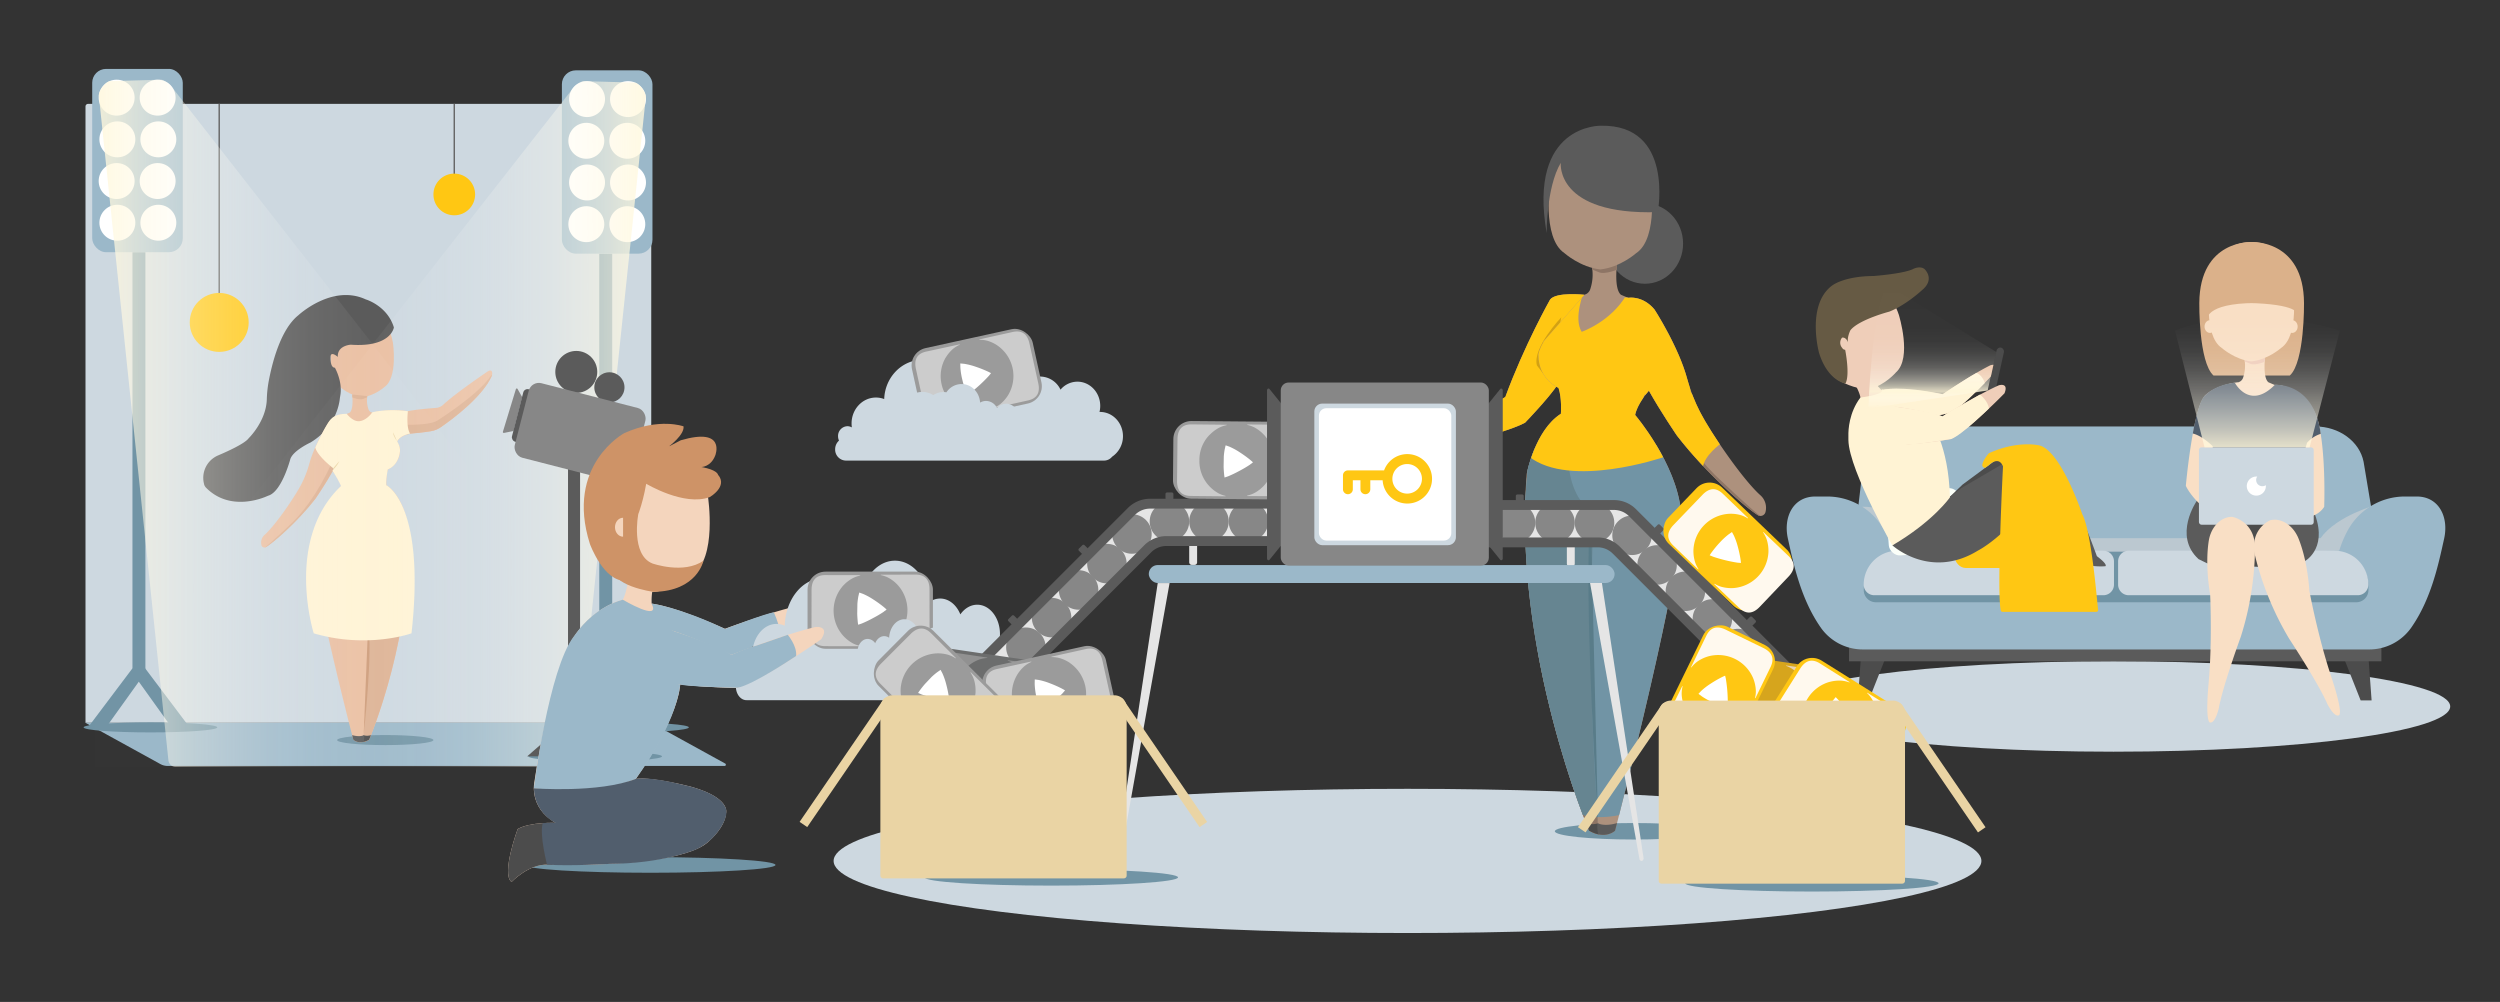 <svg xmlns="http://www.w3.org/2000/svg" xmlns:xlink="http://www.w3.org/1999/xlink" viewBox="0 0 2071 830"><rect x="0" y="0" width="2071" height="830" fill="#333333" stroke="none"/><defs><style>.cls-1{fill:#f9dfc5;}.cls-2,.cls-25,.cls-51{fill:none;}.cls-3{fill:#ad917d;}.cls-4{fill:#7194a5;}.cls-5{fill:#eabfa2;}.cls-6{fill:#fff3d4;}.cls-7{fill:#f4d5bd;}.cls-8{isolation:isolate;}.cls-9{fill:#cdd8e0;}.cls-10{fill:#4c4c4c;}.cls-11{fill:#9bb8c9;}.cls-12{fill:#d4d4d4;opacity:0.55;mix-blend-mode:multiply;}.cls-13{fill:#5b5b5b;}.cls-14{fill:#fbfff9;}.cls-15{fill:#ffc713;}.cls-16{fill:#dbb18a;}.cls-17{clip-path:url(#clip-path);}.cls-18{fill:#efccb9;}.cls-19{fill:#515e6d;}.cls-20{fill:#fff;}.cls-21{fill:#efceb9;}.cls-22{fill:#665a44;}.cls-23{fill:url(#linear-gradient);}.cls-24{fill:url(#linear-gradient-2);}.cls-25{stroke:#666;stroke-width:1.19px;}.cls-25,.cls-51{stroke-miterlimit:10;}.cls-26{clip-path:url(#clip-path-2);}.cls-27{fill:#ddb294;}.cls-28{clip-path:url(#clip-path-3);}.cls-29{fill:#ce9c7a;}.cls-30{clip-path:url(#clip-path-4);}.cls-31{fill:#ead4a4;}.cls-32{fill:url(#linear-gradient-3);}.cls-33{fill:url(#linear-gradient-4);}.cls-34{fill:#878787;}.cls-35{clip-path:url(#clip-path-5);}.cls-36{fill:#9b9b9b;}.cls-37{fill:#ccc;}.cls-38{clip-path:url(#clip-path-6);}.cls-39{fill:#ce9367;}.cls-40{clip-path:url(#clip-path-8);}.cls-41{clip-path:url(#clip-path-10);}.cls-42{fill:#d3a111;}.cls-43{clip-path:url(#clip-path-11);}.cls-44{fill:#8e7565;}.cls-45{clip-path:url(#clip-path-12);}.cls-46{clip-path:url(#clip-path-13);}.cls-47{fill:#668591;}.cls-48{fill:#597c89;}.cls-49,.cls-50{fill:#e5e5e5;}.cls-49{fill-rule:evenodd;}.cls-51{stroke:#5b5b5b;stroke-width:8.18px;}.cls-52{fill:#fff9ee;}.cls-53{fill:#6c6d6d;}.cls-54{fill:#919191;}.cls-55{clip-path:url(#clip-path-14);}.cls-56{clip-path:url(#clip-path-16);}.cls-57{fill:#d6a51d;}.cls-58{fill:#e8d4b3;}.cls-59{clip-path:url(#clip-path-18);}.cls-60{clip-path:url(#clip-path-20);}.cls-61{clip-path:url(#clip-path-22);}.cls-62{clip-path:url(#clip-path-24);}</style><clipPath id="clip-path"><path class="cls-1" d="M1876.4,296.37s-2.09,16.3,2.74,20.31l5.11,2.19a.2.2,0,0,1,0,.37c-3.66,1-22,7.88-30-2.56a5.85,5.85,0,0,0,4-4,30.84,30.84,0,0,0,1.19-14.32Z"/></clipPath><linearGradient id="linear-gradient" x1="1600.74" y1="338.35" x2="1600.74" y2="236.44" gradientUnits="userSpaceOnUse"><stop offset="0" stop-color="#fff" stop-opacity="0"/><stop offset="0.14" stop-color="#fff7db" stop-opacity="0.83"/><stop offset="0.15" stop-color="#fff8dd" stop-opacity="0.78"/><stop offset="0.19" stop-color="#fff9e4" stop-opacity="0.61"/><stop offset="0.23" stop-color="#fffbeb" stop-opacity="0.47"/><stop offset="0.28" stop-color="#fffcf0" stop-opacity="0.34"/><stop offset="0.33" stop-color="#fffdf5" stop-opacity="0.23"/><stop offset="0.39" stop-color="#fffef9" stop-opacity="0.15"/><stop offset="0.46" stop-color="#fffefc" stop-opacity="0.08"/><stop offset="0.55" stop-color="#fffffe" stop-opacity="0.03"/><stop offset="0.67" stop-color="#fff" stop-opacity="0.01"/><stop offset="1" stop-color="#fff" stop-opacity="0"/></linearGradient><linearGradient id="linear-gradient-2" x1="1870.07" y1="370.57" x2="1870.07" y2="263.05" gradientUnits="userSpaceOnUse"><stop offset="0.01" stop-color="#fff7db" stop-opacity="0.83"/><stop offset="0.14" stop-color="#fff9e3" stop-opacity="0.64"/><stop offset="0.3" stop-color="#fffbec" stop-opacity="0.45"/><stop offset="0.45" stop-color="#fffcf3" stop-opacity="0.29"/><stop offset="0.6" stop-color="#fffdf8" stop-opacity="0.16"/><stop offset="0.74" stop-color="#fffefc" stop-opacity="0.07"/><stop offset="0.88" stop-color="#fffffe" stop-opacity="0.02"/><stop offset="1" stop-color="#fff" stop-opacity="0"/></linearGradient><clipPath id="clip-path-2"><path class="cls-5" d="M291.7,326.76s1.55,12.09-2,15.07l-3.78,1.62a.14.14,0,0,0,0,.27c2.71.73,16.27,5.85,22.23-1.89a4.33,4.33,0,0,1-3-3,22.85,22.85,0,0,1-.89-10.63Z"/></clipPath><clipPath id="clip-path-3"><path class="cls-5" d="M404.61,307.29S378,325.19,367,335.4a9.5,9.5,0,0,1-5.78,2.5c-5.87.44-17.63,1.43-23.31,2.74a84.81,84.81,0,0,0-29.77,1.19L289.08,343l-3.28.3s-7.14-1.2-13.1,5.95c0,0-12,18.19-16.59,35.26a84.38,84.38,0,0,1-6.47,16.57c-5.43,10.61-21.55,34.11-30.44,42a8.49,8.49,0,0,0-2.62,8.47s0,.09,0,.14a2.58,2.58,0,0,0,3.84,1.47C225.77,450,245.94,433,261.39,413c0,0,8.12-11.87,14.18-22.71,1,1.16,5.89,7,7,12.29,0,0-20.84,24.41-23.23,48.83s33.35,161.38,33.35,161.38,4.77,4.77,13.1,0c0,0,38.71-90.51,31.57-180.44,0,0-4.17-22-17.27-30.37,0,0-.6-7.74,1.19-13.1a17.91,17.91,0,0,0,10.12-16.67s0-2.1-2.55-6.51l.17,0s1.78-4.77,11.31-6.55c0,0,9.87-.76,16.88-2A19.7,19.7,0,0,0,365,354c9.12-6.27,34.82-25.08,42.61-43.09C407.59,310.86,408.78,305.5,404.61,307.29Z"/></clipPath><clipPath id="clip-path-4"><path class="cls-6" d="M287.29,342.85s5.66,7.61,11.61,5.83c0,0,4.77-.6,9.53-7.15,0,0,12.21-3.28,29.48-.89,0,0-1.69,13.31,1.83,18.56,0,0-7.78,1.09-10.76,6.45,0,0,3.18,4.57,2.19,9.43,0,0-1,10.22-9.93,13.79,0,0-1.79,9.53-1.19,13.1,0,0,32.75,15.49,20.84,122.68,0,0-36.33,13.1-81,0,0,0-24.42-77.42,22.63-122.08a84.68,84.68,0,0,0-7.15-12.51l1.19-1.78S263,378.07,261.16,370.67c0,0,9.4-20.55,13.33-23.78C274.49,346.89,277.76,342.68,287.29,342.85Z"/></clipPath><linearGradient id="linear-gradient-3" x1="81.88" y1="350.71" x2="575.64" y2="350.71" gradientUnits="userSpaceOnUse"><stop offset="0" stop-color="#fff7db" stop-opacity="0.83"/><stop offset="0.01" stop-color="#fff8dd" stop-opacity="0.78"/><stop offset="0.06" stop-color="#fff9e4" stop-opacity="0.61"/><stop offset="0.11" stop-color="#fffbeb" stop-opacity="0.47"/><stop offset="0.16" stop-color="#fffcf0" stop-opacity="0.34"/><stop offset="0.23" stop-color="#fffdf5" stop-opacity="0.23"/><stop offset="0.29" stop-color="#fffef9" stop-opacity="0.15"/><stop offset="0.37" stop-color="#fffefc" stop-opacity="0.08"/><stop offset="0.47" stop-color="#fffffe" stop-opacity="0.03"/><stop offset="0.61" stop-color="#fff" stop-opacity="0.01"/><stop offset="1" stop-color="#fff" stop-opacity="0"/></linearGradient><linearGradient id="linear-gradient-4" x1="-5924.65" y1="351.3" x2="-5430.89" y2="351.3" gradientTransform="matrix(-1, 0, 0, 1, -5389.64, 0)" xlink:href="#linear-gradient-3"/><clipPath id="clip-path-5"><path class="cls-7" d="M516,496.73s-28.5,6.28-45.12,38.59-28.17,112.19-28.17,112.19-5.08,21.24,17.55,34.16c0,0-20.78-.92-31.4,5.08,0,0-13.85,37.4-5.08,43.86,0,0,14.32-15.23,30.47-14.31,0,0,112.19,3.69,133.89-20.31,0,0,12.47-10.62,13.39-22.63,0,0,3.69-12-27.7-21.23,0,0-32.32-8.78-47.09-6.93,0,0,32.78-46.63,36.47-75.71,0,0,6.46-46.63-13.85-64.18Z"/></clipPath><clipPath id="clip-path-6"><rect class="cls-2" x="708.97" y="492.23" width="26.7" height="24.37" transform="translate(205.06 1217.59) rotate(-88.97)"/></clipPath><clipPath id="clip-path-8"><rect class="cls-2" x="796.82" y="298.23" width="24.37" height="26.7" transform="translate(-50 194.63) rotate(-13.31)"/></clipPath><clipPath id="clip-path-10"><path class="cls-3" d="M1312.54,244.18s-23.55-2.58-28.46,4c0,0-21.28,37.64-37.1,80.73,0,0-43.09,24-71.46,36.55,0,0-7.64,4.91,0,9.82,0,0,68.74-14.73,87.83-25.09,0,0,28.91-30,28.91-36S1312.54,244.18,1312.54,244.18Z"/></clipPath><clipPath id="clip-path-11"><path class="cls-3" d="M1339.47,219.49s-2.54,19.82,3.32,24.69l6.2,2.66a.24.24,0,0,1,0,.45c-4.44,1.2-26.66,9.58-36.42-3.11a7.09,7.09,0,0,0,4.88-4.87,37.44,37.44,0,0,0,1.45-17.41Z"/></clipPath><clipPath id="clip-path-12"><path class="cls-3" d="M1312.54,244.18l31.22,2,5.37.48s11.71-2,21.47,9.76c0,0,19.61,29.81,27.18,57.77a139.34,139.34,0,0,0,10.6,27.16c8.91,17.38,35.32,55.88,49.88,68.88a13.89,13.89,0,0,1,4.29,13.88l-.06.23a4.24,4.24,0,0,1-6.3,2.42c-8.69-5.34-41.74-33.17-67-65.93,0,0-13.31-19.45-23.24-37.22-1.66,1.9-9.66,11.41-11.4,20.14,0,0,34.15,40,38,80s-54.64,264.42-54.64,264.42-7.81,7.81-21.47,0c0,0-63.42-148.31-51.71-295.64,0,0,6.83-36.11,28.3-49.77,0,0,1-12.68-2-21.46,0,0-16.59-6.83-16.59-27.32,0,0,0-3.44,4.18-10.66l-.28-.08"/></clipPath><clipPath id="clip-path-13"><path class="cls-4" d="M1266.62,378s-26.73,228,39.82,295.12c0,0,13.64,8.18,41.46.54,0,0,69.83-234,48.55-269.48L1377.9,368.7l-82.37,1.1-38.18.54Z"/></clipPath><clipPath id="clip-path-14"><rect class="cls-2" x="858.08" y="560.6" width="24.37" height="26.7" transform="translate(-93.19 175.79) rotate(-10.95)"/></clipPath><clipPath id="clip-path-16"><rect class="cls-2" x="764.46" y="559.85" width="26.7" height="24.37" transform="translate(-172.38 743.35) rotate(-46.55)"/></clipPath><clipPath id="clip-path-18"><rect class="cls-2" x="1510.58" y="582.13" width="26.7" height="24.37" transform="translate(284.43 1661.65) rotate(-62.04)"/></clipPath><clipPath id="clip-path-20"><rect class="cls-2" x="1411.43" y="557.28" width="24.37" height="26.7" transform="translate(306.78 1621.81) rotate(-65.11)"/></clipPath><clipPath id="clip-path-22"><rect class="cls-2" x="1012.48" y="370.28" width="26.7" height="24.37" transform="translate(625.06 1401.28) rotate(-88.97)"/></clipPath><clipPath id="clip-path-24"><rect class="cls-2" x="1420.18" y="445.61" width="26.7" height="24.37" transform="translate(121.93 1195.56) rotate(-47.07)"/></clipPath></defs><g class="cls-8"><g id="Layer_1" data-name="Layer 1"><ellipse class="cls-9" cx="1750.82" cy="585.23" rx="278.93" ry="37.48"/><polygon class="cls-10" points="1541.64 543.85 1538.96 580.23 1548.03 580.23 1562.42 543.85 1541.64 543.85"/><polygon class="cls-10" points="1961.97 543.85 1964.64 580.23 1955.57 580.23 1941.18 543.85 1961.97 543.85"/><path class="cls-11" d="M1534.56,460.76l9-76.48c2.47-17.71,19.8-31,40.37-31h334c19.81,0,36.75,12.39,40.08,29.33l13.07,78.18Z"/><path class="cls-12" d="M1969.19,418.05s-33.6,9-46.87,27.81H1583.2s-9-26.4-40.51-26.07v46.07h430.06Z"/><rect class="cls-13" x="1531.75" y="528.88" width="441" height="18.95"/><path class="cls-11" d="M2002,411.31h-9.63a54,54,0,0,0-43.7,22.06c-7.26,10-10.84,22.88-10.84,22.88l-184.91,2.94L1568,456.25s-3.58-12.89-10.84-22.88a54,54,0,0,0-43.7-22.06h-9.63c-18.35,0-26.7,16.93-22.75,34.84,4.84,21.93,10.85,50.46,27.49,74.1A42.48,42.48,0,0,0,1543.42,538h419a42.48,42.48,0,0,0,34.82-17.74c16.64-23.64,22.65-52.17,27.49-74.1C2028.71,428.24,2020.36,411.31,2002,411.31Z"/><path class="cls-4" d="M1951.88,498.92H1554a10.07,10.07,0,0,1-10.07-10.07h0A31.86,31.86,0,0,1,1575.76,457h357.57A28.62,28.62,0,0,1,1962,485.6v3.25A10.07,10.07,0,0,1,1951.88,498.92Z"/><path class="cls-9" d="M1742.41,493.09H1552.69a8.8,8.8,0,0,1-8.8-8.79h0A28.1,28.1,0,0,1,1572,456.2h170.43a8.8,8.8,0,0,1,8.79,8.8v19.3A8.8,8.8,0,0,1,1742.41,493.09Z"/><path class="cls-9" d="M1953.15,493.09H1763.43a8.79,8.79,0,0,1-8.79-8.79V465a8.79,8.79,0,0,1,8.79-8.8h170.42a28.1,28.1,0,0,1,28.1,28.1h0A8.8,8.8,0,0,1,1953.15,493.09Z"/><rect class="cls-14" x="1563.29" y="405.92" width="62" height="52.46" rx="8.94" transform="translate(-28.53 123.98) rotate(-4.41)"/><rect class="cls-15" x="1619.43" y="418.05" width="62" height="52.46" rx="8.94"/><rect class="cls-15" x="1849.15" y="413.6" width="62" height="52.46" rx="8.94"/><path class="cls-16" d="M1908.64,251c-.31-52.66-43.37-50.51-43.37-50.51s-43-2.15-43.36,50.51c0,0-.62,48.94,11.77,60.09h63.19C1909.26,299.94,1908.64,251,1908.64,251Z"/><path class="cls-10" d="M1580.61,448.53s24.66,28.65,56,4.31c0,0,18.56-11.71,35.47-44.37,0,0,1.93,18.49,15.79,32.66,0,0,11.91,13.25,17.46,22.8,0,0,7.2,2.78,14.4,1.85,0,0,2.22-.92-5.54-8.32,0,0-24.94-88.75-38.24-87.51,0,0-4.71-1.54-13,4l-37.13,27.43-26.87,25.88Z"/><path class="cls-13" d="M1567.6,451.72s31.29,28.81,71,4.34c0,0,23.56-11.77,45-44.61,0,0,2.46,18.59,20,32.84,0,0,15.12,13.32,22.15,22.92a53.1,53.1,0,0,0,18.29,1.86s2.81-.93-7-8.36c0,0-31.64-89.21-48.52-88,0,0-6-1.55-16.52,4l-47.11,27.57-34.11,26Z"/><path class="cls-5" d="M1555.52,324.53s5.33-6.44,53.75,2.1c0,0,23.69-16.11,39.48-24,0,0,7.17-2.62,4.3,5.21,0,0-23.63,26.07-37,33.94a282.89,282.89,0,0,1-43.38,7Z"/><path class="cls-6" d="M1560,322.91s13.41-3.81,49.4,3.67c0,0,18-12.16,28-17.7,0,0,4.92,1.91,6.74,8.42,0,0-22.27,23.12-28.08,24.5l-19.93,4.43-27.41-6.64Z"/><ellipse class="cls-1" cx="1830.73" cy="270.52" rx="4.49" ry="5.27"/><ellipse class="cls-1" cx="1898.88" cy="270.52" rx="4.49" ry="5.27"/><path class="cls-13" d="M1819.77,415s-19.86,28.67,1.52,48.18l7.24,3.54,51,3.28,28.5-4.34s20.45-9.64,9.76-39.2l-11-15.93Z"/><path class="cls-1" d="M1876.4,296.37s-2.09,16.3,2.74,20.31l5.11,2.19a.2.2,0,0,1,0,.37c-3.66,1-22,7.88-30-2.56a5.85,5.85,0,0,0,4-4,30.84,30.84,0,0,0,1.19-14.32Z"/><g class="cls-17"><path class="cls-18" d="M1877.76,299.08s-9.65,4.28-13.94,2.14l-5.36-2.14v-4.29l20.37-2.14Z"/></g><path class="cls-1" d="M1854.12,316.67s-15.8,1.24-26.64,10.22-16.73,75.58-16.73,75.58,5,11.77,21.69,23.23h21.68s9.91-2.47,0-6.19c0,0-18-7.13-25.4-17l15.18-5.57,64.74.93s-5.27,18.58-14.87,23.23.93,6.5.93,6.5,21.68,6.2,30.66-7.74c0,0,1.55-40.51-4.2-67.49a43.59,43.59,0,0,0-23.1-30.1c-4.37-2.16-9.56-3.7-13.89-3.39C1870.18,319.84,1854.12,316.67,1854.12,316.67Z"/><path class="cls-19" d="M1851.3,317s12.11,23.18,33.18,1.81c0,0,32.52-2.79,38,40.59a25.11,25.11,0,0,0-11.36,7.42L1908,378l-75-4.65v-3.71s-8.48-8.63-16.48-10.51c0,0,4.37-27.33,10.27-31.64C1826.85,327.49,1833.92,319,1851.3,317Z"/><polygon class="cls-10" points="1850.71 464.73 1867.46 469.22 1871.31 469.39 1888.5 445.84 1883.86 430.04 1849.78 428.8 1844.52 447.08 1850.71 464.73"/><rect class="cls-9" x="1821.6" y="370.57" width="95.09" height="64.12" rx="2.14"/><path class="cls-1" d="M1849.16,428.18s18,3,18.9,24.44a250.9,250.9,0,0,1-11.77,74.83s-14.87,40.61-18.28,59.41c0,0-2.78,12.4-7.12,11.65,0,0-4.34,1.51-1.24-33.09s1.24-72.94,1.24-72.94-4.41-23.36-1.18-44.27c1.29-8.38,6-15.5,12.56-18.54A15,15,0,0,1,1849.16,428.18Z"/><path class="cls-1" d="M1880.57,431s-16.8,7-12.78,28.12a251,251,0,0,0,28.63,70.12s23.79,36.12,31.42,53.63c0,0,5.57,11.44,9.61,9.71,0,0,4.57.47-6.39-32.49s-18-70.71-18-70.71-1.07-23.74-9-43.35c-3.18-7.87-9.4-13.71-16.49-15.17A15,15,0,0,0,1880.57,431Z"/><path class="cls-1" d="M1830.78,238.64c5.88-34.84,34.29-34.1,34.29-34.1s28.41-.74,34.29,34.1c0,0,5.88,39.29-9.8,49.67,0,0-10.78,9.63-24.49,11.12-13.72-1.49-24.49-11.12-24.49-11.12C1824.9,277.93,1830.78,238.64,1830.78,238.64Z"/><path class="cls-20" d="M1874.1,402.78a5.11,5.11,0,0,1-4.2-8c-.25,0-.5,0-.76,0a7.9,7.9,0,1,0,7.9,7.9,6.34,6.34,0,0,0,0-.76A5.07,5.07,0,0,1,1874.1,402.78Z"/><path class="cls-21" d="M1535.06,315.58s8.43,12.95,5.89,18.35l-3.53,4a.19.19,0,0,0,.17.31c3.57-.69,21.72-1.67,24.43-13.85a7,7,0,0,1-4.62-2.51,28.4,28.4,0,0,1-6.86-11.63Z"/><path class="cls-21" d="M1573,260.79c-10.5-31.53-37.34-26.74-37.34-26.74s-27,3.41-27.7,36.63c0,0,0,37.36,16.31,44.75,0,0,11.58,7.4,24.8,6.8,12.8-3.36,21.66-13.87,21.66-13.87C1584.17,296.45,1573,260.79,1573,260.79Z"/><path class="cls-22" d="M1531.05,284s-1.42-4.86-5.06-4.31a6.51,6.51,0,0,0,.31,8.76s.15,1,2.24,1.35c0,0,4.23,20.73.21,27.93,0,0-14.56-2-21.83-25.32,0,0-10.68-39,10.2-55.41,0,0,9.26-8.18,35-8.36,0,0,25.79-1.9,33.28-6.08,0,0,5.38-2.52,8.86.34,0,0,9,8.11-1.78,17.21,0,0-13.34,12.53-27.4,18.06,0,0-25.09,6.52-32.21,15.4C1532.85,273.61,1529.73,279.84,1531.05,284Z"/><path class="cls-6" d="M1541.15,329.32s26.74-3.18,15.14-8.64c0,0,45,27.22,43.18,28,0,0,14.88,20.24,15.83,63.36,0,0-13.76,19.89-47.68,39.78,4,7-36.08-61.55-36.41-87.35,0-1.15,0-2.31,0-3.46C1531.09,356.12,1531.72,341.84,1541.15,329.32Z"/><rect class="cls-10" x="1649.99" y="287.55" width="6.2" height="42.44" rx="3.1" transform="translate(105.01 -348.11) rotate(12.41)"/><path class="cls-21" d="M1547.65,338s6.46-7.33,61.59,6.91c0,0,28.07-17.51,46.63-25.74,0,0,8.38-2.59,4.65,6.63,0,0-28.56,29.51-44.37,37.91a308.15,308.15,0,0,1-50.18,4.94Z"/><path class="cls-6" d="M1640.27,326.83s6.83,5.54,7.28,11.59c0,0-22.16,21.85-31.07,25.21,0,0-31.4,5.18-34.27,4.36,0,0-17.76,1.61-36.25,19.37l-3.89-50s19-4.22,31,0c0,0,27.21,3.43,36.16,7.56,0,0,8-5.64,13.7-8.22C1622.94,336.67,1638.75,327.79,1640.27,326.83Z"/><path class="cls-16" d="M1895.16,215.28c-15.94-19.72-44.36-19.72-60.3,0-6.49,8-8.19,35-6.68,51.21,0,0-3.89-13.47,32.62-15.27q4.2-.21,8.42,0c36.51,1.8,33.76,9.38,33.76,9.38C1904.48,244.37,1901.64,223.31,1895.16,215.28Z"/><path class="cls-15" d="M1647.51,385.44s8.06-8.37,11.78.92c0,0-5.3,103.22-1.85,119.35a1.47,1.47,0,0,0,1.43,1.15h77.75a1.47,1.47,0,0,0,1.46-1.64c-1-7.81-5.49-65.29-13.13-79.21,0,0-18.58-55.75-37.17-57.3,0,0-17.34-3.72-40.27,6.81,0,0-5.08,5.9-5.36,9.62a2.24,2.24,0,0,0,1.81,2.37l.46.09Z"/><path class="cls-23" d="M1653.71,291.58l-7.12,31.9-98.82,14.87s2.79-85.8,16.11-101.91Z"/><path class="cls-24" d="M1826.24,370.57l-24.47-96.65s56.07-24.47,136.6,0l-25.09,96.65Z"/><path class="cls-9" d="M73,86.06H537.36a2.13,2.13,0,0,1,2.13,2.13v510.6a0,0,0,0,1,0,0H70.83a0,0,0,0,1,0,0V88.19A2.13,2.13,0,0,1,73,86.06Z"/><line class="cls-25" x1="181.59" y1="86.06" x2="181.59" y2="244.46"/><line class="cls-25" x1="376.32" y1="86.06" x2="376.32" y2="146.2"/><circle class="cls-15" cx="181.59" cy="267.09" r="24.42"/><circle class="cls-15" cx="376.32" cy="161.09" r="17.27"/><path class="cls-11" d="M600.24,634.52H139a12.91,12.91,0,0,1-6.2-1.59l-62-34.14H539.49l61.26,33.72A1.07,1.07,0,0,1,600.24,634.52Z"/><ellipse class="cls-4" cx="319.15" cy="613.08" rx="39.9" ry="4.17"/><path class="cls-5" d="M325.5,283.92c-4.36-25.85-25.4-25.3-25.4-25.3s-21.05-.55-25.41,25.3c0,0-4.35,29.15,7.26,36.85,0,0,8,7.15,18.15,8.25,10.16-1.1,18.14-8.25,18.14-8.25C329.85,313.07,325.5,283.92,325.5,283.92Z"/><path class="cls-13" d="M326.3,271.26s-2.38,16.67-35.73,14.29c0,0-11.32.6-10.72,10.13,0,0-6-5.36-6,0,0,0-.59,8.93,3.58,8.93,0,0,6.45,11.28,4.54,22.62-.19,1.12-.38,2.24-.5,3.36-.62,5.45-4.18,23.89-24.29,36,0,0-14.29,6.55-16.67,13.7,0,0-6.9,26.42-17.86,30.19a10,10,0,0,0-1.08.4c-3.88,1.78-31,13.14-50.8-6.78a6.68,6.68,0,0,1-1.71-2.91c0-.05,0-.1,0-.16a20.19,20.19,0,0,1,11.69-23.8c7.55-3.2,22.2-9.83,25.27-14.21,0,0,14.37-13.87,15-32.06a97.32,97.32,0,0,1,1.38-14.05c2.74-15.13,9.72-43.74,24.71-55.72,0,0,28-26.21,56-13.11C303.07,248,320.94,253.39,326.3,271.26Z"/><path class="cls-5" d="M291.7,326.76s1.55,12.09-2,15.07l-3.78,1.62a.14.14,0,0,0,0,.27c2.71.73,16.27,5.85,22.23-1.89a4.33,4.33,0,0,1-3-3,22.85,22.85,0,0,1-.89-10.63Z"/><g class="cls-26"><path class="cls-27" d="M290.7,328.76s7.14,3.18,10.32,1.59l4-1.59v-3.17L289.9,324Z"/></g><path class="cls-5" d="M404.61,307.29S378,325.19,367,335.4a9.5,9.5,0,0,1-5.78,2.5c-5.87.44-17.63,1.43-23.31,2.74a84.81,84.81,0,0,0-29.77,1.19L289.08,343l-3.28.3s-7.14-1.2-13.1,5.95c0,0-12,18.19-16.59,35.26a84.38,84.38,0,0,1-6.47,16.57c-5.43,10.61-21.55,34.11-30.44,42a8.49,8.49,0,0,0-2.62,8.47s0,.09,0,.14a2.58,2.58,0,0,0,3.84,1.47C225.77,450,245.94,433,261.39,413c0,0,8.12-11.87,14.18-22.71,1,1.16,5.89,7,7,12.29,0,0-20.84,24.41-23.23,48.83s33.35,161.38,33.35,161.38,4.77,4.77,13.1,0c0,0,38.71-90.51,31.57-180.44,0,0-4.17-22-17.27-30.37,0,0-.6-7.74,1.19-13.1a17.91,17.91,0,0,0,10.12-16.67s0-2.1-2.55-6.51l.17,0s1.78-4.77,11.31-6.55c0,0,9.87-.76,16.88-2A19.7,19.7,0,0,0,365,354c9.12-6.27,34.82-25.08,42.61-43.09C407.59,310.86,408.78,305.5,404.61,307.29Z"/><g class="cls-28"><path class="cls-27" d="M305,527.37l28.6-4s-19.86,91.36-26.21,93l-6.36-.79L305,552Z"/><path class="cls-10" d="M310.59,607.67s-4.66,2.7-8.77,1.52c0,0-2.47-.81-.8,5.56a8.59,8.59,0,0,0,7.93-1h0l2.91-2.7Z"/><path class="cls-27" d="M336,351.82s17.47.73,25.42-2.9c0,0,35-21.79,45.28-37.77l3.18-1.45-9.54,22.51L359,359.09l-21.44,1.45Z"/><path class="cls-27" d="M274,385.17S262.1,413,242.24,432.83c0,0-19.07,18.27-23.84,21.45h3.18l39.72-34.16,14.3-23,3.18-7.94Z"/><path class="cls-13" d="M291.62,608.91s5.43,1.87,9.4.28c0,0,1.23-1.1.22,5.41a6.79,6.79,0,0,1-7.37.15h0l-3.17-2.38Z"/></g><path class="cls-29" d="M301.24,609.19S309,540.27,305,516.25"/><path class="cls-6" d="M287.29,342.85s5.66,7.61,11.61,5.83c0,0,4.77-.6,9.53-7.15,0,0,12.21-3.28,29.48-.89,0,0-1.69,13.31,1.83,18.56,0,0-7.78,1.09-10.76,6.45,0,0,3.18,4.57,2.19,9.43,0,0-1,10.22-9.93,13.79,0,0-1.79,9.53-1.19,13.1,0,0,32.75,15.49,20.84,122.68,0,0-36.33,13.1-81,0,0,0-24.42-77.42,22.63-122.08a84.68,84.68,0,0,0-7.15-12.51l1.19-1.78S263,378.07,261.16,370.67c0,0,9.4-20.55,13.33-23.78C274.49,346.89,277.76,342.68,287.29,342.85Z"/><g class="cls-30"><path class="cls-31" d="M273.22,391.52c1.23-1.69,2.55-3.27,3.87-4.85s2.66-3.14,4.07-4.68a24.2,24.2,0,0,1-3.46,5.19A28.75,28.75,0,0,1,273.22,391.52Z"/></g><path class="cls-31" d="M328.83,365.31s-3.18-4-3.18-7.15"/><ellipse class="cls-4" cx="124.62" cy="602.56" rx="55.38" ry="4.17"/><rect class="cls-4" x="109.73" y="208.93" width="10.72" height="351.95"/><polygon class="cls-4" points="88.28 601.97 73.4 601.89 109.75 553.61 118.46 559.85 88.28 601.97"/><polygon class="cls-4" points="141.69 601.97 156.57 601.89 120.22 553.61 111.51 559.85 141.69 601.97"/><rect class="cls-11" x="76.38" y="57.08" width="75.03" height="151.85" rx="11.5"/><circle class="cls-20" cx="96.63" cy="80.9" r="14.89"/><circle class="cls-20" cx="130.58" cy="80.9" r="14.89"/><circle class="cls-20" cx="97.23" cy="115.44" r="14.89"/><circle class="cls-20" cx="131.17" cy="115.44" r="14.89"/><circle class="cls-20" cx="96.63" cy="149.97" r="14.89"/><circle class="cls-20" cx="130.58" cy="149.97" r="14.89"/><circle class="cls-20" cx="97.23" cy="184.51" r="14.89"/><circle class="cls-20" cx="131.17" cy="184.51" r="14.89"/><path class="cls-32" d="M81.89,79.24,139.5,629.71a6.27,6.27,0,0,0,6.15,5.7H569.44c5.21,0,8.09-6.25,4.79-10.43L141.36,70.82c-1.17-1.49-6-4.81-7.81-4.81L91.27,67.24C87.6,67.24,81.5,75.46,81.89,79.24Z"/><ellipse class="cls-4" cx="515.27" cy="602.56" rx="55.38" ry="4.17"/><rect class="cls-4" x="496.43" y="210.12" width="10.72" height="351.95" transform="translate(1003.59 772.19) rotate(-180)"/><polygon class="cls-4" points="528.6 603.16 543.49 603.09 507.14 554.8 498.43 561.04 528.6 603.16"/><polygon class="cls-4" points="475.2 603.16 460.31 603.09 496.66 554.8 505.38 561.04 475.2 603.16"/><rect class="cls-11" x="465.47" y="58.27" width="75.03" height="151.85" rx="11.5" transform="translate(1005.97 268.39) rotate(-180)"/><circle class="cls-20" cx="520.25" cy="82.09" r="14.89"/><circle class="cls-20" cx="486.31" cy="82.09" r="14.89"/><circle class="cls-20" cx="519.66" cy="116.63" r="14.89"/><circle class="cls-20" cx="485.71" cy="116.63" r="14.89"/><circle class="cls-20" cx="520.25" cy="151.17" r="14.89"/><circle class="cls-20" cx="486.31" cy="151.17" r="14.89"/><circle class="cls-20" cx="519.66" cy="185.71" r="14.89"/><circle class="cls-20" cx="485.71" cy="185.71" r="14.89"/><path class="cls-33" d="M535,80.41,477.38,629.72a6.25,6.25,0,0,1-6.14,5.69H47.44c-5.21,0-8.08-6.24-4.79-10.41L475.52,72c1.18-1.48,6-4.8,7.81-4.8l42.28,1.23C529.29,68.43,535.39,76.63,535,80.41Z"/><ellipse class="cls-4" cx="493.03" cy="626.58" rx="55.38" ry="4.17"/><path class="cls-34" d="M432.6,329l-3.84-6.79a.77.77,0,0,0-1.41.16l-10.74,35.27a.78.78,0,0,0,.89,1l7.89-1.6Z"/><circle class="cls-13" cx="477.39" cy="308.09" r="17.38"/><circle class="cls-13" cx="504.83" cy="320.89" r="12.5"/><rect class="cls-13" x="427.4" y="331.73" width="87.4" height="44.89" rx="3.64" transform="translate(103.06 -106.17) rotate(14.42)"/><rect class="cls-13" x="470.55" y="387.15" width="9.98" height="214.4"/><polygon class="cls-13" points="450.58 626.58 436.73 626.53 470.56 597.12 478.67 600.92 450.58 626.58"/><polygon class="cls-13" points="500.29 626.58 514.14 626.53 480.31 597.12 472.2 600.92 500.29 626.58"/><rect class="cls-34" x="430.64" y="326.74" width="99.76" height="63.74" rx="8.64" transform="translate(104.46 -108.38) rotate(14.42)"/><ellipse class="cls-4" cx="538.77" cy="716.53" rx="103.65" ry="6.46"/><ellipse class="cls-4" cx="835.17" cy="715.14" rx="57.94" ry="3.61"/><ellipse class="cls-4" cx="896.57" cy="711.45" rx="57.94" ry="3.61"/><path class="cls-7" d="M529.31,500.31s9.25-6.87,71.24,20.59c0,0,37-13.73,60.77-19.07,0,0,10.47-1.14,4,8.39,0,0-40.25,27.07-60.78,33.18a391.07,391.07,0,0,1-60.37-5Z"/><path class="cls-7" d="M520.75,476.63s-1.6,21.24-8.91,25l-7.19,1.39a.25.25,0,0,0-.07.48c4.48,2.23,26.36,15.92,39.52,4.86a7.68,7.68,0,0,1-4.14-6.18,39.15,39.15,0,0,1,2.24-18.49Z"/><path class="cls-7" d="M586.51,411.69c-7.77-45.15-45.35-44.18-45.35-44.18s-37.57-1-45.34,44.18c0,0-7.78,50.92,12.95,64.36,0,0,14.26,12.49,32.39,14.41,18.14-1.92,32.4-14.41,32.4-14.41C594.29,462.61,586.51,411.69,586.51,411.69Z"/><path class="cls-7" d="M516,496.73s-28.5,6.28-45.12,38.59-28.17,112.19-28.17,112.19-5.08,21.24,17.55,34.16c0,0-20.78-.92-31.4,5.08,0,0-13.85,37.4-5.08,43.86,0,0,14.32-15.23,30.47-14.31,0,0,112.19,3.69,133.89-20.31,0,0,12.47-10.62,13.39-22.63,0,0,3.69-12-27.7-21.23,0,0-32.32-8.78-47.09-6.93,0,0,32.78-46.63,36.47-75.71,0,0,6.46-46.63-13.85-64.18Z"/><g class="cls-35"><rect class="cls-10" x="416.2" y="675.9" width="41.55" height="60.48"/></g><path class="cls-11" d="M515.92,496.77s31.94,18.93,23.82,3.23c0,0,22.11,2.54,60.9,21,0,0,34.15-13.12,40.39-13.71,0,0,4.05,8.47,4.91,15.24,0,0-18.31,12.05-27.42,15.19,0,0,26.42-9.6,34-11.78,0,0,7.07,8.45,7.12,17.45,0,0-30.42,20.55-48.89,26.55,0,0-39.11-1.1-47.25-3.09,0,0-1.69,30.33-36.77,78.34,0,0-30.7,14.54-84.51,7.91,0,0,12.21-98.79,33.3-126.14,1-1.26,1.95-2.52,2.89-3.81C482.46,517.7,495.1,502.59,515.92,496.77Z"/><path class="cls-19" d="M442.28,653.05s53.56,4.15,84.49-7.85c0,0,11-2.33,39.66,5.07,0,0,28.32,5.42,34.27,18,0,0,4.58,6-5.36,19.86s-22.62,17-22.62,17-26.42,10.29-67.58,10.5c0,0-33.27,2-52,.64,0,0-6.39-24.93-3.55-34.37,0,0,7.45-.68,10.69-.22C460.29,681.67,442.74,673.82,442.28,653.05Z"/><path class="cls-9" d="M828.27,531.22l-.49,0a30.65,30.65,0,0,0,.59-6c0-13.41-8.43-24.27-18.82-24.27-5.54,0-10.52,3.08-14,8-3.13-7.79-9.44-13.12-16.72-13.12a15.6,15.6,0,0,0-9.12,3c-.9-19.17-13.24-34.36-28.33-34.36-9.56,0-18,6.08-23.15,15.41a21.93,21.93,0,0,0-4.74-.52,23.84,23.84,0,0,0-15.25,5.74,26.53,26.53,0,0,0-16.53-6c-17.09,0-31,17.45-31.64,39.27a16.2,16.2,0,0,0-6.8-1.52c-11.12,0-20.13,11.61-20.13,25.94a34.72,34.72,0,0,0,.24,4,6.36,6.36,0,0,0-3.62-1.16c-4.29,0-7.77,4.48-7.77,10a12.4,12.4,0,0,0,.79,4.38,12.79,12.79,0,0,0-3.18,8.71c0,6.24,3.92,11.3,8.76,11.3H831.56a8.08,8.08,0,0,0,6.61-3.88c5.36-4.28,8.93-11.92,8.93-20.64C847.1,542.09,838.67,531.22,828.27,531.22Z"/><rect class="cls-36" x="668.98" y="473.54" width="103.85" height="63.91" rx="14.92"/><g id="PathID_5" data-name="PathID 5"><path class="cls-37" d="M698.73,484.86a31.12,31.12,0,0,0-.08,41.95,30.7,30.7,0,0,0,7.6,6,22.06,22.06,0,0,0,5.94,2.14v.39l-28.46-.06q-11.52,0-11.49-12.29l.06-34.29q0-12.32,11.54-12.29l28.79.06v.34a24.59,24.59,0,0,0-6.32,2.22,29.92,29.92,0,0,0-7.58,5.87"/></g><g id="PathID_5-2" data-name="PathID 5"><path class="cls-37" d="M743.55,484.49a31.16,31.16,0,0,1,.08,42,30.65,30.65,0,0,1-7.6,5.95,22,22,0,0,1-5.94,2.14v.4l28.46-.06q11.52,0,11.49-12.29L770,488.3Q770,476,758.43,476l-28.78.06v.35a24.32,24.32,0,0,1,6.32,2.21,30.57,30.57,0,0,1,7.58,5.87"/></g><g id="PathID_6" data-name="PathID 6"><g class="cls-38"><g class="cls-38"><path class="cls-20" d="M732.14,506.76a94.69,94.69,0,0,1-9,5.31,95.7,95.7,0,0,1-9.28,4.46l-2.94,1a29.88,29.88,0,0,1-.45-3.51,86.72,86.72,0,0,1-.36-10.23,57.87,57.87,0,0,1,.91-9.55l.77-3.39,3.08,1.09a55.58,55.58,0,0,1,8.64,4.71,96.69,96.69,0,0,1,8.43,6.07c1.17,1,2,1.71,2.52,2.23l-2.36,1.78"/></g></g></g><path class="cls-9" d="M710.39,542.83h.22a14,14,0,0,1-.26-2.7c0-6,3.77-10.85,8.42-10.85a7.73,7.73,0,0,1,6.24,3.57c1.4-3.48,4.22-5.87,7.47-5.87a7,7,0,0,1,4.08,1.36c.4-8.57,5.92-15.36,12.67-15.36,4.27,0,8,2.72,10.35,6.89a10,10,0,0,1,2.12-.23,10.69,10.69,0,0,1,6.82,2.56,11.85,11.85,0,0,1,7.39-2.68c7.64,0,13.87,7.8,14.15,17.56a7.22,7.22,0,0,1,3-.68c5,0,9,5.19,9,11.59a17.21,17.21,0,0,1-.1,1.78,2.83,2.83,0,0,1,1.62-.51c1.91,0,3.47,2,3.47,4.47a5.6,5.6,0,0,1-.35,2,5.77,5.77,0,0,1,1.42,3.9c0,2.79-1.76,5-3.92,5H708.92A3.6,3.6,0,0,1,706,562.9a11.78,11.78,0,0,1-4-9.22C702,547.68,705.74,542.83,710.39,542.83Z"/><path class="cls-7" d="M524.23,517.55s10.62-8.31,81.71,24.93c0,0,42.48-16.62,69.72-23.09,0,0,12-1.38,4.61,10.16,0,0-46.16,32.78-69.71,40.17a425.75,425.75,0,0,1-69.25-6Z"/><path class="cls-11" d="M652.57,525.86s7.85,9.23,6.93,17.54c0,0-35.55,24-48.48,26.32,0,0-43.86-.93-47.55-2.77,0,0-24.47-2.31-54,17.08l7.39-68.79s26.78-.92,42,7.85c0,0,36,11.54,47.09,19.39,0,0,12.23-5.63,20.66-7.66C626.6,534.82,650.27,526.78,652.57,525.86Z"/><path class="cls-39" d="M535.31,400.74s31.39,18.93,52.63,11.08c0,0,15.23-8.77,6.92-18.46,0,0-.46-4.16-13.85-6.47,0,0,7.85,0,11.55-9.69,0,0,9.23-23.55-28.63-12.47l-9.76,5.08s13-9.69,12.07-16.62c0,0-19.85-7.39-48.94,5.54,0,0-49.4,26.32-28.62,91.88,0,0,11.54,31.85,30,30.47,0,0-4.16-4.16-3.23-31.86C515.46,449.22,528.85,437.68,535.31,400.74Z"/><path class="cls-39" d="M528.71,426.07s-6.33,33.31,11.68,40.69c0,0,26.08,9.24,42.36-2.3,0,0-5,25.39-41.44,25.85,0,0-37.4-5.08-33.24-21.7l-9.23-30.47Z"/><path class="cls-7" d="M516.15,444.6c-3.7,0-6.7-3.51-6.7-7.85s3-7.84,6.7-7.84"/><path class="cls-9" d="M911.33,341.26l-.5,0a21.15,21.15,0,0,0,.6-5c0-11.09-8.47-20.08-18.9-20.08a18.39,18.39,0,0,0-14,6.61,18.79,18.79,0,0,0-16.79-10.86,17.93,17.93,0,0,0-9.15,2.52c-.9-15.87-13.29-28.44-28.45-28.44a28,28,0,0,0-23.23,12.75,26.78,26.78,0,0,0-4.77-.43,27.15,27.15,0,0,0-15.31,4.75,30.23,30.23,0,0,0-16.59-5c-17.16,0-31.13,14.44-31.77,32.5a19,19,0,0,0-6.83-1.26c-11.16,0-20.2,9.6-20.2,21.46a23.71,23.71,0,0,0,.23,3.29,7.37,7.37,0,0,0-3.63-1,8.05,8.05,0,0,0-7.8,8.29,8.76,8.76,0,0,0,.79,3.63,9.57,9.57,0,0,0-3.19,7.21,9.09,9.09,0,0,0,8.8,9.35h214a8.57,8.57,0,0,0,6.63-3.21,20.38,20.38,0,0,0,9-17.08C930.23,350.26,921.77,341.26,911.33,341.26Z"/><rect class="cls-36" x="757.91" y="279.88" width="102.4" height="63.02" rx="14.71" transform="translate(-47.96 180.79) rotate(-12.39)"/><g id="PathID_5-3" data-name="PathID 5"><path class="cls-37" d="M783.39,296.2a30.73,30.73,0,0,0,8.79,40.43,30.76,30.76,0,0,0,8.58,4.12,21.64,21.64,0,0,0,6.17.8l.09.39-27.43,6q-11.08,2.42-13.66-9.41l-7.19-33q-2.58-11.86,8.52-14.28l27.73-6,.08.33a23.9,23.9,0,0,0-5.62,3.47,29.79,29.79,0,0,0-6.06,7.26"/></g><g id="PathID_5-4" data-name="PathID 5"><path class="cls-37" d="M826.47,286.37a30.71,30.71,0,0,1,9,40.39,30.58,30.58,0,0,1-6.07,7.34,21.68,21.68,0,0,1-5.26,3.32l.08.38,27.4-6.08q11.08-2.46,8.47-14.27l-7.32-33Q850.11,272.59,839,275l-27.72,6.15.08.33a24.29,24.29,0,0,1,6.55.8,29.55,29.55,0,0,1,8.54,4.05"/></g><g id="PathID_6-2" data-name="PathID 6"><g class="cls-40"><g class="cls-40"><path class="cls-20" d="M819.1,311.43a121.43,121.43,0,0,1-15.26,14l-2.59,1.73a30.7,30.7,0,0,1-1.31-3.3,89.44,89.44,0,0,1-2.88-9.81,58.64,58.64,0,0,1-1.48-9.48l-.09-3.49,3.25.3a55.55,55.55,0,0,1,9.53,2.42,97.11,97.11,0,0,1,9.68,3.81,33.1,33.1,0,0,1,3,1.53l-1.84,2.31"/></g></g></g><path class="cls-9" d="M843.65,348h-.26a11.49,11.49,0,0,0,.32-2.71c0-6-4.58-10.85-10.21-10.85a10,10,0,0,0-7.58,3.57,10.16,10.16,0,0,0-9.07-5.86,9.62,9.62,0,0,0-4.94,1.36c-.49-8.58-7.18-15.37-15.37-15.37A15.12,15.12,0,0,0,784,325a14.63,14.63,0,0,0-10.85,2.33,16.43,16.43,0,0,0-9-2.67c-9.26,0-16.82,7.79-17.16,17.55a10.33,10.33,0,0,0-3.69-.68c-6,0-10.91,5.19-10.91,11.6a13.09,13.09,0,0,0,.12,1.78,4,4,0,0,0-2-.52,4.35,4.35,0,0,0-4.22,4.48,4.76,4.76,0,0,0,.43,2,5.16,5.16,0,0,0-1.72,3.89,4.91,4.91,0,0,0,4.75,5.05H845.44a4.62,4.62,0,0,0,3.58-1.73,11,11,0,0,0,4.84-9.23C853.86,352.86,849.29,348,843.65,348Z"/><ellipse class="cls-9" cx="1165.98" cy="713.19" rx="475.41" ry="59.73"/><ellipse class="cls-13" cx="1362.63" cy="201.78" rx="31.64" ry="33.28"/><path class="cls-3" d="M1312.54,244.18s-23.55-2.58-28.46,4c0,0-21.28,37.64-37.1,80.73,0,0-43.09,24-71.46,36.55,0,0-7.64,4.91,0,9.82,0,0,68.74-14.73,87.83-25.09,0,0,28.91-30,28.91-36S1312.54,244.18,1312.54,244.18Z"/><g class="cls-41"><path class="cls-15" d="M1312.44,242.15h-26.18l-20.18,31.64-21.28,52.36-22.91,14.73s9.82,9.82,8.73,22.37l26.73-3.82,20.73-13.09,18.54-20.19,12-42Z"/><path class="cls-42" d="M1293.35,262.88s-24,25.09-20.18,39.82l5.45,7.09,10.91-26.73Z"/></g><ellipse class="cls-4" cx="1353.4" cy="688.63" rx="65.37" ry="6.83"/><path class="cls-3" d="M1339.47,219.49s-2.54,19.82,3.32,24.69l6.2,2.66a.24.24,0,0,1,0,.45c-4.44,1.2-26.66,9.58-36.42-3.11a7.09,7.09,0,0,0,4.88-4.87,37.44,37.44,0,0,0,1.45-17.41Z"/><g class="cls-43"><path class="cls-44" d="M1341.12,222.78s-11.72,5.21-16.92,2.6l-6.51-2.6v-5.21l24.73-2.6Z"/></g><path class="cls-3" d="M1312.54,244.18l31.22,2,5.37.48s11.71-2,21.47,9.76c0,0,19.61,29.81,27.18,57.77a139.34,139.34,0,0,0,10.6,27.16c8.91,17.38,35.32,55.88,49.88,68.88a13.89,13.89,0,0,1,4.29,13.88l-.06.23a4.24,4.24,0,0,1-6.3,2.42c-8.69-5.34-41.74-33.17-67-65.93,0,0-13.31-19.45-23.24-37.22-1.66,1.9-9.66,11.41-11.4,20.14,0,0,34.15,40,38,80s-54.64,264.42-54.64,264.42-7.81,7.81-21.47,0c0,0-63.42-148.31-51.71-295.64,0,0,6.83-36.11,28.3-49.77,0,0,1-12.68-2-21.46,0,0-16.59-6.83-16.59-27.32,0,0,0-3.44,4.18-10.66l-.28-.08"/><g class="cls-45"><path class="cls-44" d="M1317.69,548.19l-46.86-6.51s32.54,149.69,43,152.29l10.42-1.3-6.51-104.13Z"/><path class="cls-10" d="M1308.53,679.77s7.62,4.41,14.36,2.49c0,0,4-1.33,1.31,9.11,0,0-6.91,2.84-13-1.71h0l-4.78-4.41Z"/><path class="cls-44" d="M1368.45,315.2s19.53,45.55,52.07,78.1c0,0,31.24,29.93,39,35.14h-5.21l-65.08-56-23.43-37.75-5.21-13Z"/><path class="cls-13" d="M1339.59,681.8s-8.89,3.06-15.39.46c0,0-2-1.81-.36,8.86a11.12,11.12,0,0,0,12.07.25h0l5.21-3.9Z"/><path class="cls-4" d="M1266.62,378s-26.73,228,39.82,295.12c0,0,13.64,8.18,41.46.54,0,0,69.83-234,48.55-269.48L1377.9,368.7l-82.37,1.1-38.18.54Z"/><g class="cls-46"><path class="cls-47" d="M1320.08,424.35s-6.12,142.7,3.76,252.73h0L1312.44,702l-25.09-22.91L1238.26,420l19.09-49.64,41.46,4.91,1.09,13.09S1302.08,414.53,1320.08,424.35Z"/></g><path class="cls-15" d="M1312.17,241.5s-9,21.92-1.91,33.38c0,0,24-8.19,37.1-30.55,0,0,10.91-2.73,21.82,9.82,0,0,25.43,38.73,31.53,70.64,0,0,16.39,29.2,24.65,42.82,0,0-13.58,9.63-14.72,19.64l-26.19-28.91-21.82-31.64-7.09,14.73,24.55,33.82-2.36,3.58s-76.81,26.32-111.14-.63l10.4-41.14,4.91-20.18-11.46-14.73.55-22.36,13.63-22.37L1303.56,242Z"/></g><path class="cls-48" d="M1323.84,682.26s-12.66-191.25-6.15-257.91"/><path class="cls-3" d="M1284.09,149.31c7.14-42.36,41.62-41.45,41.62-41.45s34.49-.91,41.63,41.45c0,0,7.13,47.76-11.9,60.38,0,0-13.08,11.71-29.73,13.52-16.65-1.81-29.73-13.52-29.73-13.52C1277,197.07,1284.09,149.31,1284.09,149.31Z"/><path class="cls-13" d="M1292.92,134.92s-4.56,43.44,80.38,40.81c0,0,13.75-72.72-47.2-71.58,0,0-60.7-1.42-44.83,89C1281.27,193.19,1280.85,155.43,1292.92,134.92Z"/><path class="cls-49" d="M1327,482.72l34.47,227.7c.33,1.4-.5,2.8-1.66,2.8h0a1.82,1.82,0,0,1-1.65-1.49l-41-229Z"/><polygon class="cls-50" points="1053.65 417.32 942.59 418.76 805.4 552.27 835.99 576 885.31 517.9 956.75 449.46 1053.65 448.35 1053.65 417.32"/><rect class="cls-50" x="985.14" y="449.98" width="6.55" height="18" rx="2.01"/><circle class="cls-34" cx="968.77" cy="431.98" r="16.37"/><circle class="cls-34" cx="937.68" cy="442.35" r="16.37"/><circle class="cls-34" cx="916.95" cy="466.9" r="16.37"/><circle class="cls-34" cx="893.5" cy="488.72" r="16.37"/><circle class="cls-34" cx="871.13" cy="511.63" r="16.37"/><circle class="cls-34" cx="849.85" cy="536.17" r="16.37"/><circle class="cls-34" cx="1001.51" cy="431.98" r="16.37"/><circle class="cls-34" cx="1034.24" cy="431.98" r="16.37"/><path class="cls-51" d="M1068.06,417.25H952.71a21.79,21.79,0,0,0-15.41,6.39L784.67,576.27h44.46L950.8,454.59a21.82,21.82,0,0,1,15.41-6.38h101.85Z"/><rect class="cls-13" x="965.5" y="407.98" width="6.55" height="6" rx="1.16"/><rect class="cls-13" x="894.04" y="452.17" width="6.55" height="6" rx="1.16" transform="translate(-59.03 767.81) rotate(-45)"/><rect class="cls-13" x="835.67" y="510.54" width="6.55" height="6" rx="1.16" transform="translate(-117.4 743.63) rotate(-45)"/><polygon class="cls-50" points="1233.07 416.78 1344.14 418.21 1481.33 551.72 1450.74 575.45 1401.41 517.36 1329.97 448.92 1233.07 447.8 1233.07 416.78"/><rect class="cls-50" x="1297.99" y="451.08" width="6.55" height="18" rx="2.01" transform="translate(2602.52 920.15) rotate(-180)"/><circle class="cls-34" cx="1320.9" cy="433.07" r="16.37"/><circle class="cls-34" cx="1351.99" cy="443.44" r="16.37"/><circle class="cls-34" cx="1372.72" cy="467.99" r="16.37"/><circle class="cls-34" cx="1396.18" cy="489.81" r="16.37"/><circle class="cls-34" cx="1418.54" cy="512.72" r="16.37"/><circle class="cls-34" cx="1439.82" cy="537.27" r="16.37"/><circle class="cls-34" cx="1288.17" cy="433.07" r="16.37"/><circle class="cls-34" cx="1255.44" cy="433.07" r="16.37"/><path class="cls-51" d="M1221.62,418.35H1337a21.74,21.74,0,0,1,15.4,6.38L1505,577.36h-44.46L1338.87,455.68a21.78,21.78,0,0,0-15.4-6.38H1221.62Z"/><rect class="cls-13" x="1255.71" y="409.62" width="6.55" height="6" rx="1.16" transform="translate(2517.97 825.24) rotate(-180)"/><rect class="cls-13" x="1371.09" y="435.26" width="6.55" height="6" rx="1.16" transform="translate(2036.28 1719.97) rotate(-135)"/><rect class="cls-13" x="1447.46" y="511.63" width="6.55" height="6" rx="1.16" transform="translate(2112.65 1904.34) rotate(-135)"/><path class="cls-49" d="M959.06,483l-34.47,227.7c-.33,1.4.5,2.8,1.66,2.8h0a1.81,1.81,0,0,0,1.64-1.48l41-229Z"/><rect class="cls-11" x="951.65" y="468.08" width="385.89" height="14.88" rx="7.42"/><rect class="cls-36" x="971.89" y="349.02" width="104.57" height="64.35" rx="15.03" transform="translate(3.33 -8.84) rotate(0.5)"/><g id="PathID_5-5" data-name="PathID 5"><path class="cls-37" d="M1002,360.22a29.66,29.66,0,0,0-8.41,21,30,30,0,0,0,8,21.26,31,31,0,0,0,7.6,6.06,22.1,22.1,0,0,0,6,2.2v.4l-28.66-.3q-11.6-.13-11.46-12.48l.37-34.52q.14-12.4,11.72-12.28l29,.31v.34a25.19,25.19,0,0,0-6.38,2.18,30.13,30.13,0,0,0-7.68,5.85"/></g><g id="PathID_5-6" data-name="PathID 5"><path class="cls-37" d="M1047.16,360.24a31.36,31.36,0,0,1-.28,42.24,31.09,31.09,0,0,1-7.71,5.93,22.27,22.27,0,0,1-6,2.1v.4l28.66.19q11.6.07,11.67-12.28l.23-34.52q.09-12.41-11.51-12.48l-29-.19V352a25.12,25.12,0,0,1,6.34,2.29,30.38,30.38,0,0,1,7.59,6"/></g><rect class="cls-15" x="1381.58" y="423.92" width="104.57" height="64.35" rx="15.03" transform="matrix(0.72, 0.69, -0.69, 0.72, 713.56, -864.95)"/><g id="PathID_5-7" data-name="PathID 5"><path class="cls-52" d="M1432.11,425.64a31.36,31.36,0,0,0-29.28,30.46,31.27,31.27,0,0,0,1.39,9.62,22.08,22.08,0,0,0,2.83,5.69l-.28.29-20.66-19.86q-8.35-8,.2-16.94L1410.24,410q8.6-9,17-.91l20.89,20.09-.24.25a24.77,24.77,0,0,0-6.14-2.79,30.37,30.37,0,0,0-9.6-1"/></g><g id="PathID_5-8" data-name="PathID 5"><path class="cls-52" d="M1465,456.58a31.36,31.36,0,0,1-29.15,30.58,31.07,31.07,0,0,1-9.68-1,22.15,22.15,0,0,1-5.81-2.58l-.27.29,20.74,19.78q8.39,8,16.92-.94l23.82-25q8.57-9,.17-17l-21-20-.24.25a25.24,25.24,0,0,1,3.06,6,30.55,30.55,0,0,1,1.42,9.55"/></g><path class="cls-13" d="M1229.07,339.29l13.72-17c.77-.95,2.08-.28,2.08,1.06v139.3c0,1.34-1.31,2-2.08,1.06l-13-16.05Z"/><path class="cls-13" d="M1065.39,339.29l-13.71-17c-.77-.95-2.08-.28-2.08,1.06v139.3c0,1.34,1.31,2,2.08,1.06l13-16.05Z"/><rect class="cls-53" x="769.54" y="542.77" width="104.57" height="64.35" rx="15.03" transform="translate(92.4 -113.46) rotate(8.37)"/><g id="PathID_5-9" data-name="PathID 5"><path class="cls-54" d="M802.76,551.14a29.64,29.64,0,0,0-11.2,19.63,29.94,29.94,0,0,0,5,22.15,30.87,30.87,0,0,0,6.7,7,21.71,21.71,0,0,0,5.6,3l-.06.4-28.34-4.23q-11.48-1.71-9.65-13.93l5.1-34.14q1.82-12.27,13.29-10.56l28.67,4.27-.05.35a24.58,24.58,0,0,0-6.62,1.28,30.09,30.09,0,0,0-8.41,4.74"/></g><g id="PathID_5-10" data-name="PathID 5"><path class="cls-54" d="M847.46,557.34a31.37,31.37,0,0,1-6.06,41.81A31.07,31.07,0,0,1,833,604a21.77,21.77,0,0,1-6.23,1.26l-.06.4L855,609.73q11.47,1.66,13.24-10.56l5-34.17q1.77-12.27-9.7-13.94l-28.68-4.16-.05.35a24.62,24.62,0,0,1,6,3.13,30.59,30.59,0,0,1,6.69,7"/></g><rect class="cls-36" x="816.42" y="542.67" width="104.57" height="64.35" rx="15.03" transform="translate(-103.08 199.71) rotate(-12.39)"/><g id="PathID_5-11" data-name="PathID 5"><path class="cls-37" d="M842.44,559.34a31.37,31.37,0,0,0,9,41.28,31.23,31.23,0,0,0,8.76,4.21,22.18,22.18,0,0,0,6.31.82l.08.39-28,6.09q-11.34,2.46-14-9.61l-7.34-33.73q-2.64-12.12,8.7-14.59L854.29,548l.07.34a24.72,24.72,0,0,0-5.73,3.54,30.29,30.29,0,0,0-6.19,7.42"/></g><g id="PathID_5-12" data-name="PathID 5"><path class="cls-37" d="M886.44,549.3a31.34,31.34,0,0,1,9.14,41.24,31.06,31.06,0,0,1-6.19,7.5,22.11,22.11,0,0,1-5.38,3.38l.09.39,28-6.2q11.31-2.5,8.64-14.57l-7.47-33.71q-2.68-12.11-14-9.6L871,544l.07.34a24.93,24.93,0,0,1,6.69.81,30.46,30.46,0,0,1,8.73,4.14"/></g><g id="PathID_6-3" data-name="PathID 6"><g class="cls-55"><g class="cls-55"><path class="cls-20" d="M880.35,574.21a92.11,92.11,0,0,1-7.67,7,95.34,95.34,0,0,1-8.15,6.29l-2.66,1.62a30.24,30.24,0,0,1-1.17-3.34,86.74,86.74,0,0,1-2.47-9.93,58.35,58.35,0,0,1-1.1-9.53l.06-3.49,3.23.44a54.37,54.37,0,0,1,9.43,2.81,94.94,94.94,0,0,1,9.51,4.19c1.34.71,2.32,1.26,2.93,1.66l-1.94,2.23"/></g></g></g><rect class="cls-36" x="724.82" y="539.56" width="104.57" height="64.35" rx="15.03" transform="translate(629.15 -381.62) rotate(44.84)"/><g id="PathID_5-13" data-name="PathID 5"><path class="cls-37" d="M775.92,541.26a31.35,31.35,0,0,0-29.84,29.9,30.76,30.76,0,0,0,1.2,9.64,22.25,22.25,0,0,0,2.72,5.75l-.28.28-20.28-20.25q-8.21-8.19.52-16.93l24.39-24.44q8.77-8.78,17-.58l20.52,20.47-.25.25a24.94,24.94,0,0,0-6.08-2.9,30.29,30.29,0,0,0-9.59-1.19"/></g><g id="PathID_5-14" data-name="PathID 5"><path class="cls-37" d="M808.18,572.81a31.35,31.35,0,0,1-29.72,30,31,31,0,0,1-9.66-1.15A21.89,21.89,0,0,1,763,599l-.28.29,20.37,20.16q8.24,8.16,16.93-.62l24.29-24.53q8.73-8.81.49-17l-20.59-20.4-.25.25a24.48,24.48,0,0,1,2.94,6.07,30.1,30.1,0,0,1,1.24,9.57"/></g><g id="PathID_6-4" data-name="PathID 6"><g class="cls-56"><g class="cls-56"><path class="cls-20" d="M783.48,580.39a96.19,96.19,0,0,1-10.2-2.13,99,99,0,0,1-9.86-3l-2.86-1.22a31.31,31.31,0,0,1,2-2.9,87.76,87.76,0,0,1,6.64-7.8,57.87,57.87,0,0,1,7.11-6.43l2.86-2,1.54,2.89a54.87,54.87,0,0,1,3.2,9.3,95.56,95.56,0,0,1,2.12,10.17c.21,1.5.33,2.62.36,3.35l-2.94-.28"/></g></g></g><ellipse class="cls-4" cx="870.92" cy="726.82" rx="104.94" ry="6.83"/><ellipse class="cls-4" cx="1500.98" cy="731.73" rx="104.94" ry="6.83"/><path class="cls-31" d="M739.48,576H923.14a10.18,10.18,0,0,1,10.18,10.18V725.31a2.33,2.33,0,0,1-2.33,2.33H731.63a2.33,2.33,0,0,1-2.33-2.33V586.18A10.18,10.18,0,0,1,739.48,576Z"/><path class="cls-31" d="M701.62,567.26h3.6a0,0,0,0,1,0,0V694.07a0,0,0,0,1,0,0h-7.64a0,0,0,0,1,0,0V571.3A4,4,0,0,1,701.62,567.26Z" transform="translate(478.77 -285.92) rotate(34.39)"/><path class="cls-31" d="M957.24,567.26h7.64a0,0,0,0,1,0,0V694.07a0,0,0,0,1,0,0h-3.6a4,4,0,0,1-4-4V567.26A0,0,0,0,1,957.24,567.26Z" transform="translate(2110.35 608.32) rotate(145.61)"/><rect class="cls-57" x="1414.33" y="547.13" width="104.57" height="64.35" rx="15.03" transform="translate(99.9 -207.23) rotate(8.37)"/><g id="PathID_5-15" data-name="PathID 5"><path class="cls-58" d="M1447.55,555.5a31.35,31.35,0,0,0-6.23,41.78,31.13,31.13,0,0,0,6.7,7.05,22,22,0,0,0,5.6,3l-.06.39-28.34-4.22q-11.48-1.71-9.65-13.93l5.09-34.15q1.83-12.27,13.3-10.56l28.67,4.28-.05.34a24.89,24.89,0,0,0-6.62,1.28,30.6,30.6,0,0,0-8.41,4.74"/></g><g id="PathID_5-16" data-name="PathID 5"><path class="cls-58" d="M1492.25,561.7a31.36,31.36,0,0,1-6.07,41.81,31.07,31.07,0,0,1-8.44,4.82,22.55,22.55,0,0,1-6.23,1.26l-.06.39,28.36,4.11q11.48,1.67,13.25-10.56l5-34.17q1.77-12.27-9.7-13.94l-28.69-4.16-.05.35a24.86,24.86,0,0,1,6,3.13,30.59,30.59,0,0,1,6.69,7"/></g><rect class="cls-15" x="1471.42" y="562.1" width="104.57" height="64.35" rx="15.03" transform="translate(548.19 -718.43) rotate(32.08)"/><g id="PathID_5-17" data-name="PathID 5"><path class="cls-52" d="M1515.82,564.81a31.35,31.35,0,0,0-22.5,35.75,31.19,31.19,0,0,0,3.3,9.15,22.13,22.13,0,0,0,3.92,5l-.21.34-24.25-15.27q-9.81-6.18-3.23-16.64l18.39-29.21q6.62-10.5,16.42-4.32l24.53,15.44-.18.29a25.19,25.19,0,0,0-6.58-1.49,30.68,30.68,0,0,0-9.61,1"/></g><g id="PathID_5-18" data-name="PathID 5"><path class="cls-52" d="M1554.25,588.46a31.35,31.35,0,0,1-22.36,35.84,31,31,0,0,1-9.67,1A22.43,22.43,0,0,1,1516,624l-.21.34,24.32,15.17q9.83,6.13,16.37-4.35l18.28-29.29q6.57-10.51-3.27-16.66l-24.6-15.34-.18.29a24.7,24.7,0,0,1,4.21,5.27,30.36,30.36,0,0,1,3.32,9.06"/></g><g id="PathID_6-5" data-name="PathID 6"><g class="cls-59"><g class="cls-59"><path class="cls-20" d="M1531.62,600.85a120.87,120.87,0,0,1-20.69.45l-3.09-.41a29.27,29.27,0,0,1,1.19-3.34,87.57,87.57,0,0,1,4.31-9.28,57.73,57.73,0,0,1,5.14-8.1l2.23-2.68,2.24,2.37a54.74,54.74,0,0,1,5.58,8.11,96.82,96.82,0,0,1,4.75,9.23c.61,1.39,1,2.44,1.25,3.13l-2.91.52"/></g></g></g><rect class="cls-15" x="1371.24" y="541.5" width="104.57" height="64.35" rx="15.03" transform="translate(283.21 1600.92) rotate(-63.96)"/><g id="PathID_5-19" data-name="PathID 5"><path class="cls-52" d="M1395.05,584.62A31.36,31.36,0,0,0,1433,603.24a31,31,0,0,0,8.75-4.25,21.74,21.74,0,0,0,4.56-4.43l.35.18L1434,620.46q-5.1,10.41-16.2,5l-31-15.22q-11.13-5.48-6-15.88l12.77-26,.32.15a24.59,24.59,0,0,0-.79,6.69,30.18,30.18,0,0,0,2,9.46"/></g><g id="PathID_5-20" data-name="PathID 5"><path class="cls-52" d="M1414.53,543.91a31.34,31.34,0,0,1,38,18.47,31,31,0,0,1,2,9.51,21.9,21.9,0,0,1-.69,6.32l.36.17,12.52-25.78q5.07-10.43-6-15.82l-31-15.1q-11.16-5.41-16.22,5l-12.68,26.07.32.15a25.29,25.29,0,0,1,4.79-4.74,30.49,30.49,0,0,1,8.67-4.26"/></g><g id="PathID_6-6" data-name="PathID 6"><g class="cls-60"><g class="cls-60"><path class="cls-20" d="M1429.74,562.6a121.51,121.51,0,0,1,1.55,20.64l-.25,3.1a28.8,28.8,0,0,1-3.39-1,86.9,86.9,0,0,1-9.5-3.8,58.5,58.5,0,0,1-8.37-4.7l-2.79-2.08,2.25-2.37a54.29,54.29,0,0,1,7.79-6,98.88,98.88,0,0,1,9-5.25c1.36-.68,2.38-1.14,3.06-1.4l.68,2.87"/></g></g></g><path class="cls-31" d="M1384.27,580.36h183.66a10.18,10.18,0,0,1,10.18,10.18V729.68a2.33,2.33,0,0,1-2.33,2.33H1376.42a2.33,2.33,0,0,1-2.33-2.33V590.54A10.18,10.18,0,0,1,1384.27,580.36Z"/><path class="cls-31" d="M1346.41,571.62h3.6a0,0,0,0,1,0,0V698.44a0,0,0,0,1,0,0h-7.64a0,0,0,0,1,0,0V575.66A4,4,0,0,1,1346.41,571.62Z" transform="translate(593.92 -649.33) rotate(34.39)"/><path class="cls-31" d="M1602,571.62h7.64a0,0,0,0,1,0,0V698.44a0,0,0,0,1,0,0h-3.6a4,4,0,0,1-4-4V571.62A0,0,0,0,1,1602,571.62Z" transform="translate(3289.71 252.12) rotate(145.61)"/><rect class="cls-34" x="1060.97" y="316.88" width="172.38" height="151.65" rx="6.55"/><rect class="cls-9" x="1088.79" y="334.34" width="117.28" height="117.28" rx="6.55"/><rect class="cls-20" x="1092.6" y="338.16" width="109.65" height="109.65" rx="6.12"/><path class="cls-15" d="M1112.52,393.77v11.55a4.08,4.08,0,0,0,8.16,0v-7.47H1127v7.47a4.08,4.08,0,0,0,8.16,0v-7.47h10.22a20.48,20.48,0,1,0,1.19-8.17H1116.6A4.08,4.08,0,0,0,1112.52,393.77Zm61.84-5.77a12.25,12.25,0,1,1-17.33,0A12.25,12.25,0,0,1,1174.36,388Z"/><g id="PathID_6-7" data-name="PathID 6"><g class="cls-61"><g class="cls-61"><path class="cls-20" d="M1035.65,384.81a96.32,96.32,0,0,1-9,5.31,94.6,94.6,0,0,1-9.28,4.46l-2.93,1a29.45,29.45,0,0,1-.46-3.51,91.24,91.24,0,0,1-.36-10.23,59,59,0,0,1,.91-9.55l.78-3.4,3.07,1.1a55.4,55.4,0,0,1,8.64,4.7,98.77,98.77,0,0,1,8.43,6.08c1.17,1,2,1.71,2.52,2.23l-2.35,1.78"/></g></g></g><g id="PathID_6-8" data-name="PathID 6"><g class="cls-62"><g class="cls-62"><path class="cls-20" d="M1439.27,466.11a122.24,122.24,0,0,1-20.1-4.92l-2.88-1.19a32,32,0,0,1,2-2.92,88.26,88.26,0,0,1,6.56-7.85,59.26,59.26,0,0,1,7.06-6.51l2.85-2,1.55,2.88a53.56,53.56,0,0,1,3.29,9.27,94.56,94.56,0,0,1,2.21,10.15,33.43,33.43,0,0,1,.39,3.34l-2.94-.24"/></g></g></g></g></g></svg>